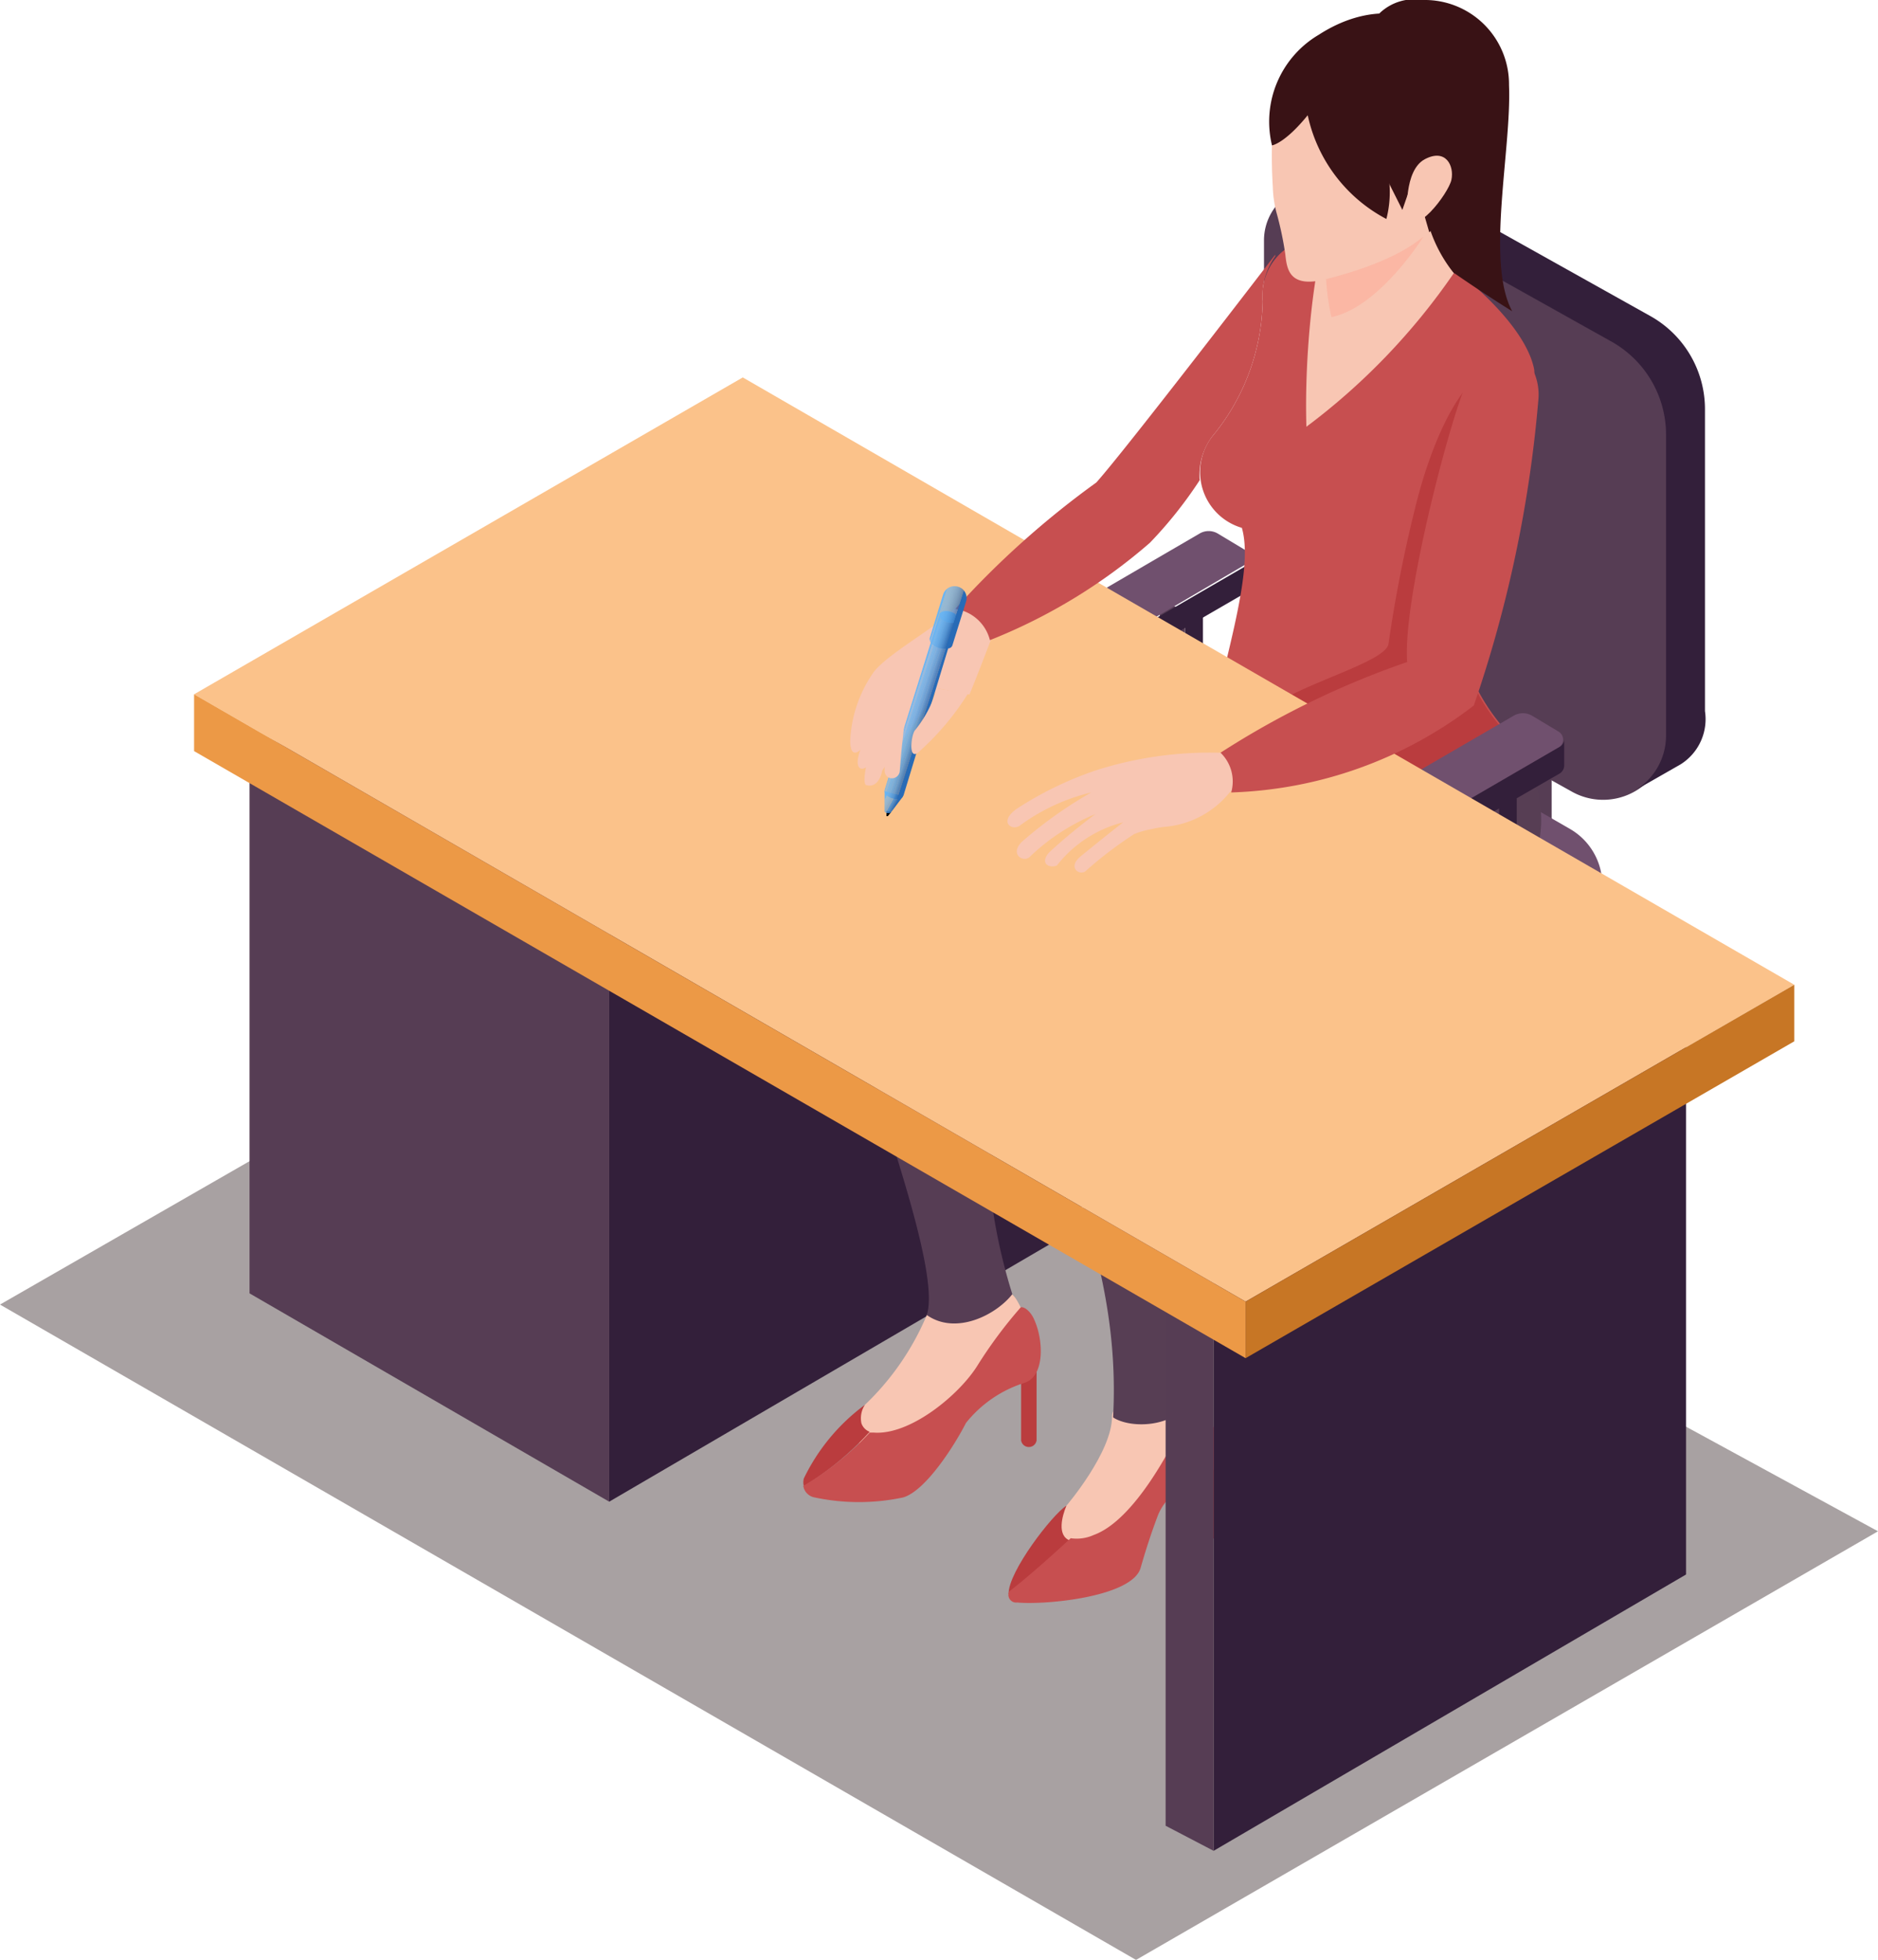 <?xml version="1.0" encoding="UTF-8"?> <svg xmlns="http://www.w3.org/2000/svg" xmlns:xlink="http://www.w3.org/1999/xlink" viewBox="0 0 70.44 73.48"><defs><style>.cls-1{fill:none;}.cls-2{opacity:0.5;}.cls-3{fill:#524345;}.cls-4{fill:#563d54;}.cls-5{fill:#331f3a;}.cls-6{fill:#747474;}.cls-7{fill:#323232;}.cls-8{fill:#70506e;}.cls-9{fill:#f8c6b3;}.cls-10{fill:#ba3c3e;}.cls-11{fill:#c74f50;}.cls-12{fill:#573e54;}.cls-13{fill:#391215;}.cls-14{fill:#fbb7a4;}.cls-15{fill:#fbc28a;}.cls-16{fill:#c77625;}.cls-17{fill:#ec9946;}.cls-18{fill:#ffd6be;}.cls-19{clip-path:url(#clip-path);}.cls-20{fill:#6bb5f2;}.cls-21{fill:#6bb4f2;}.cls-22{fill:#6ab4f1;}.cls-23{fill:#69b3f1;}.cls-24{fill:#69b3f0;}.cls-25{fill:#69b2f0;}.cls-26{fill:#68b2f0;}.cls-27{fill:#68b2ef;}.cls-28{fill:#67b1ef;}.cls-29{fill:#67b1ee;}.cls-30{fill:#67b0ee;}.cls-31{fill:#66b0ee;}.cls-32{fill:#66afed;}.cls-33{fill:#65aeed;}.cls-34{fill:#64aeec;}.cls-35{fill:#64adec;}.cls-36{fill:#63aceb;}.cls-37{fill:#62abea;}.cls-38{fill:#61aae9;}.cls-39{fill:#60a9e8;}.cls-40{fill:#5fa8e7;}.cls-41{fill:#5ea7e7;}.cls-42{fill:#5da6e6;}.cls-43{fill:#5da5e5;}.cls-44{fill:#5ca4e4;}.cls-45{fill:#5ba3e4;}.cls-46{fill:#5aa2e3;}.cls-47{fill:#59a1e2;}.cls-48{fill:#58a0e1;}.cls-49{fill:#579fe0;}.cls-50{fill:#569edf;}.cls-51{fill:#559dde;}.cls-52{fill:#549bdd;}.cls-53{fill:#539adc;}.cls-54{fill:#5299db;}.cls-55{fill:#5098da;}.cls-56{fill:#4f96d9;}.cls-57{fill:#4e95d8;}.cls-58{fill:#4d94d7;}.cls-59{fill:#4b92d6;}.cls-60{fill:#4a91d5;}.cls-61{fill:#498fd3;}.cls-62{fill:#478ed2;}.cls-63{fill:#468cd1;}.cls-64{fill:#458bd0;}.cls-65{fill:#4389ce;}.cls-66{fill:#4287cd;}.cls-67{fill:#4086cc;}.cls-68{fill:#3f84ca;}.cls-69{fill:#3d82c9;}.cls-70{fill:#3b80c7;}.cls-71{fill:#3a7fc6;}.cls-72{fill:#387dc4;}.cls-73{fill:#367bc3;}.cls-74{fill:#3579c1;}.cls-75{fill:#3377c0;}.cls-76{fill:#3175be;}.cls-77{fill:#2f73bd;}.cls-78{fill:#2e71bb;}.cls-79{fill:#2c6fb9;}.cls-80{fill:#2a6db8;}.cls-81{fill:#286bb6;}.cls-82{clip-path:url(#clip-path-2);}.cls-83{clip-path:url(#clip-path-3);}</style><clipPath id="clip-path"><path class="cls-1" d="M33.87,29.86l-.69-.2,0,.77h0a.08.08,0,0,0,0,0,.18.18,0,0,0,.17.05.05.05,0,0,0,.05,0h0Z"></path></clipPath><clipPath id="clip-path-2"><path class="cls-1" d="M35.8,23.35a.57.57,0,0,1-.5-.14.16.16,0,0,1-.06-.17h0l-2.06,6.58h0a.22.22,0,0,0,.06.18.58.58,0,0,0,.5.14.21.21,0,0,0,.15-.12l2-6.58C35.93,23.29,35.88,23.33,35.8,23.35Z"></path></clipPath><clipPath id="clip-path-3"><path class="cls-1" d="M35.94,22a.45.45,0,0,0-.57.3l-.5,1.63h0c0,.06,0,.13.08.21a.71.71,0,0,0,.61.17c.1,0,.16-.08.17-.14l.5-1.6A.44.44,0,0,0,35.94,22Z"></path></clipPath></defs><g id="Слой_2" data-name="Слой 2"><g id="Слой_1-2" data-name="Слой 1"><g class="cls-2"><polygon class="cls-3" points="70.44 57.41 26.69 33.58 0 48.91 42.61 73.48 70.44 57.41"></polygon></g><path class="cls-4" d="M36.53,32.59l-.56.33a.19.19,0,0,0-.1.17V49.38a.22.22,0,0,0,.1.18l.49.28a.42.42,0,0,0,.29,0V32.53A.6.6,0,0,0,36.53,32.59Z"></path><path class="cls-5" d="M37.64,33a.16.16,0,0,0-.09-.14l-.51-.3a.58.58,0,0,0-.29-.06V49.88a.47.47,0,0,0,.17,0l.63-.37a.15.15,0,0,0,.09-.14V33Z"></path><path class="cls-6" d="M47.89,26.76l-.56.32a.21.21,0,0,0-.09.18v17.2a.19.19,0,0,0,.09.17l.49.28a.44.44,0,0,0,.3.05V26.7A.6.6,0,0,0,47.89,26.76Z"></path><path class="cls-7" d="M49,27.2a.17.17,0,0,0-.08-.14l-.52-.3a.57.57,0,0,0-.28-.06V45a.64.64,0,0,0,.17-.05l.63-.36a.17.17,0,0,0,.08-.14V27.2Z"></path><path class="cls-4" d="M47.89,34.9l-.56.32a.2.2,0,0,0-.09.17V55.94a.21.21,0,0,0,.09.18l.49.28a.44.44,0,0,0,.3,0V34.84A.46.46,0,0,0,47.89,34.9Z"></path><path class="cls-5" d="M49,35.34a.16.16,0,0,0-.08-.14l-.52-.3a.48.48,0,0,0-.28-.06v21.6a.59.59,0,0,0,.17,0l.63-.37a.16.16,0,0,0,.08-.14V35.34Z"></path><path class="cls-4" d="M57.83,32.5l-.55.33a.18.18,0,0,0-.1.17V50.2a.18.18,0,0,0,.1.17l.48.29a.45.45,0,0,0,.3,0V32.44A.6.6,0,0,0,57.83,32.5Z"></path><path class="cls-5" d="M58.94,32.94a.17.17,0,0,0-.08-.14l-.52-.3a.52.52,0,0,0-.28-.06V50.7a.47.47,0,0,0,.17,0l.63-.37a.16.16,0,0,0,.08-.14V32.94Z"></path><path class="cls-5" d="M56.31,34.06l-2.39-1.33a1,1,0,0,1-.48-.83V25.59a.51.51,0,0,1,.76-.44l2.49,1.39a1,1,0,0,1,.51.87v6.13A.6.6,0,0,1,56.31,34.06Z"></path><path class="cls-4" d="M57.7,25.92l-2.49-1.39a.49.49,0,0,0-.51,0h0l-1,.62h0a.5.5,0,0,1,.5,0l2.49,1.39a1,1,0,0,1,.51.87v6.13a.58.58,0,0,1-.3.52h0l1-.62h0a.62.62,0,0,0,.3-.52V26.79A1,1,0,0,0,57.7,25.92Z"></path><path class="cls-8" d="M58.89,35.27l-9.37,5.41a6.92,6.92,0,0,1-6.93,0l-7.22-4.16a3,3,0,0,1,0-5.09l8.25-4.76a7.63,7.63,0,0,1,7.62,0l7.65,4.41A2.42,2.42,0,0,1,58.89,35.27Z"></path><path class="cls-5" d="M58.89,35.27l-9.37,5.41a6.92,6.92,0,0,1-6.93,0l-7.22-4.16A2.93,2.93,0,0,1,33.91,34h0v2a2.91,2.91,0,0,0,1.46,2.54l7.22,4.17a6.92,6.92,0,0,0,6.93,0l9.37-5.41a2.4,2.4,0,0,0,1.21-2.09v-2A2.4,2.4,0,0,1,58.89,35.27Z"></path><path class="cls-4" d="M58.94,29.67l-9.59-5.35A3.81,3.81,0,0,1,47.41,21V9a2.06,2.06,0,0,1,3.06-1.79l10,5.59a4,4,0,0,1,2.06,3.51V27.58A2.4,2.4,0,0,1,58.94,29.67Z"></path><path class="cls-5" d="M61.92,11.86l-10-5.59c-.68-.38-.91-.55-1.5-.21l-.53.23-1.46.92h0a2,2,0,0,1,2,0l10,5.59a4,4,0,0,1,2.06,3.51V27.58a2.4,2.4,0,0,1-1.21,2.08h0l1.75-1a2,2,0,0,0,.92-2V15.37A4,4,0,0,0,61.92,11.86Z"></path><polygon class="cls-5" points="45.12 29.55 44.45 29.94 44.45 22.96 45.12 22.57 45.12 29.55"></polygon><polygon class="cls-4" points="43.5 22.41 43.5 29.39 44.45 29.94 44.45 22.96 43.5 22.41"></polygon><polygon class="cls-5" points="40.86 32.01 40.19 32.4 40.19 25.42 40.86 25.03 40.86 32.01"></polygon><polygon class="cls-4" points="39.24 24.87 39.24 31.85 40.19 32.4 40.19 25.42 39.24 24.87"></polygon><path class="cls-8" d="M34.53,26.1,45,20a.67.67,0,0,1,.67,0l1,.6a.35.35,0,0,1,0,.59L36.25,27.3a.69.69,0,0,1-.68,0l-1-.6A.35.35,0,0,1,34.53,26.1Z"></path><path class="cls-5" d="M46.73,21.22,36.25,27.3a.69.69,0,0,1-.68,0l-1-.6a.35.35,0,0,1-.17-.3h0v1h0a.34.34,0,0,0,.17.29l1,.6a.64.64,0,0,0,.68,0l10.48-6.07a.35.35,0,0,0,.17-.3h0v-.94h0A.34.34,0,0,1,46.73,21.22Z"></path><polygon class="cls-5" points="22.85 34.41 22.85 56.3 40.57 45.95 40.57 24.05 22.85 34.41"></polygon><polygon class="cls-4" points="9.36 27.28 9.36 48.49 22.85 56.3 22.85 34.41 9.36 27.28"></polygon><path class="cls-9" d="M40,56.45s1.71-2,1.71-3.34c0-.77,2.1-1.29,3-.94l.13,1.25-3.43,4.87H39.66l-.11-1.23Z"></path><path class="cls-10" d="M45.39,57.71a.29.29,0,0,1-.29-.28V54.62a.29.29,0,1,1,.58,0v2.81A.29.29,0,0,1,45.39,57.71Z"></path><path class="cls-10" d="M40,56.45c-.52.32-2.19,2.48-2.17,3.31.81-.66,1.71-1.48,2.31-2C39.63,57.58,39.84,56.83,40,56.45Z"></path><path class="cls-11" d="M38.15,60.08c1.12.1,4.31-.22,4.63-1.29.18-.63.39-1.29.66-2a2,2,0,0,1,1.42-1.18,1.31,1.31,0,0,0,.77-.7,1.73,1.73,0,0,0-.82-2.11,10.79,10.79,0,0,0-.65,1c-.22.4-1.59,3.19-3.14,3.75a1.55,1.55,0,0,1-.86.12c-.6.55-1.5,1.37-2.31,2A.29.29,0,0,0,38.15,60.08Z"></path><path class="cls-9" d="M32.44,52.67a10,10,0,0,0,2.32-3.36c.22-.58,3.21-.78,3.21-.78l.08.09c.18.21.41.81.68,1.25l-.88.63-.71,1.21-1.39,1.13-1.66,1.4-1.72.43L32,53.24Z"></path><path class="cls-10" d="M38.59,54.25A.29.29,0,0,1,38.3,54V50.7a.29.29,0,0,1,.58,0V54A.29.29,0,0,1,38.59,54.25Z"></path><path class="cls-10" d="M32.62,53.68a.52.52,0,0,1-.31-.32.92.92,0,0,1,.13-.69,7.44,7.44,0,0,0-2.29,2.76.58.58,0,0,0,0,.29A11.22,11.22,0,0,0,32.62,53.68Z"></path><path class="cls-11" d="M30.55,56.14a8,8,0,0,0,3.33,0c.86-.26,1.95-2,2.35-2.79a4.56,4.56,0,0,1,2.21-1.51c.75-.25.71-1.6.34-2.39-.1-.23-.32-.46-.49-.44a16.86,16.86,0,0,0-1.63,2.19c-.68,1.09-2.51,2.61-3.88,2.51l-.16,0a11.22,11.22,0,0,1-2.49,2A.52.52,0,0,0,30.55,56.14Z"></path><path class="cls-4" d="M49,31.61s-10.08,4.18-12.45,6.18c1.14,3.16.46,5,.58,6.73a21.13,21.13,0,0,0,.84,4c-.61.78-2.12,1.55-3.21.78.56-1.65-2-8.22-2.16-9.48s-.72-3.13,1.09-4.9,7.18-8.73,12.21-9.76S53,29.54,49,31.61Z"></path><path class="cls-12" d="M56.31,27.19a6.24,6.24,0,0,1,1.36,2.47,4.34,4.34,0,0,1-1.75,4.66c-4.75,3.31-10.15,5.57-12.13,6.77,1.26,1.69,1.13,4.53.89,7a11.61,11.61,0,0,0,.07,4.11c-.38,1.32-2.29,1.41-3,.94.25-4.6-1.25-7.88-1.86-10.56s1.62-5.12,4.28-7.94,4.08-4.29,7.88-6.24S56.31,27.19,56.31,27.19Z"></path><path class="cls-11" d="M54.91,10.39s2.29,1.78,2.63,3.44c.22,1.11-3,6.46-3,8.69a7.7,7.7,0,0,0,1.77,4.67c-1.08,1.56-3.9,2.23-5.29,1.91s-4.22-1.22-5.12-3.93c.59-2.41,1-4.27.68-5.38a2.18,2.18,0,0,1-1.1-3.44,8.18,8.18,0,0,0,1.88-5.05A2.18,2.18,0,0,1,50.18,9,26.32,26.32,0,0,1,54.91,10.39Z"></path><path class="cls-10" d="M57,13.21l-.39.47c-1.67-.17-2.93,2.9-3.53,5.36a51,51,0,0,0-1,5.1c-.13.82-4.58,1.78-5,3a12.48,12.48,0,0,0,3.9,2c1.39.32,4.21-.35,5.29-1.91a7.7,7.7,0,0,1-1.77-4.67C54.57,20.29,57.6,14.16,57,13.21Z"></path><polygon class="cls-5" points="56.89 36.35 56.22 36.75 56.22 29.77 56.89 29.37 56.89 36.35"></polygon><polygon class="cls-4" points="55.27 29.22 55.27 36.2 56.22 36.75 56.22 29.77 55.27 29.22"></polygon><polygon class="cls-5" points="52.63 38.81 51.96 39.21 51.96 32.23 52.63 31.83 52.63 38.81"></polygon><polygon class="cls-4" points="51.01 31.68 51.01 38.66 51.96 39.21 51.96 32.23 51.01 31.68"></polygon><path class="cls-8" d="M46.31,32.91l10.47-6.08a.69.69,0,0,1,.68,0l1,.6a.35.35,0,0,1,0,.6L48,34.1a.67.67,0,0,1-.67,0l-1-.6A.34.34,0,0,1,46.31,32.91Z"></path><path class="cls-5" d="M58.5,28,48,34.1a.67.67,0,0,1-.67,0l-1-.6a.33.33,0,0,1-.18-.3h0v.95h0a.34.34,0,0,0,.18.3l1,.6a.67.67,0,0,0,.67,0L58.5,29a.36.36,0,0,0,.17-.3h0v-.95h0A.35.35,0,0,1,58.5,28Z"></path><path class="cls-13" d="M51.74.5A1.9,1.9,0,0,1,53.38,0,3.16,3.16,0,0,1,56.6,3.19c.1,2.42-.88,6.63.12,8.48,0,0-6.62-4.07-5.84-5.2a2.74,2.74,0,0,0,1-2.52C51.86,2.56,51.8,2.07,51.74.5Z"></path><path class="cls-9" d="M54.53,10.24a5.33,5.33,0,0,1-1-2c-.26-1.11-1.87-1.37-2.9-1.17S48.89,12.26,49,16A24.49,24.49,0,0,0,54.53,10.24Z"></path><path class="cls-14" d="M53.38,8.89s-1.64,2.63-3.44,3a8.92,8.92,0,0,1-.2-2.5S52.51,7.83,53.38,8.89Z"></path><path class="cls-9" d="M47.74,7a4.26,4.26,0,0,0,.13.94,12.55,12.55,0,0,1,.34,1.6c.06.57.16,1.27,1.51.93s3.71-1.09,4.34-2.43,1.13-3.7.26-5.35a3.14,3.14,0,0,0-4.73-1.13C48,2.91,47.85,3.75,47.75,4.5A19.06,19.06,0,0,0,47.74,7Z"></path><path class="cls-13" d="M47.71,5.45s.47-.06,1.34-1.13A5.76,5.76,0,0,0,52,8.21a4,4,0,0,0,.11-1.38c0-.31.79.13.88-.26l.62,2.14a5.65,5.65,0,0,0,.64-7.26c-1.13-1.17-3-1.3-4.78-.15A3.78,3.78,0,0,0,47.71,5.45Z"></path><polygon class="cls-13" points="53.19 6.17 52.6 7.87 51.6 5.88 53.19 6.17"></polygon><path class="cls-9" d="M52.78,8.05s-.13-1.66.66-2.08,1.11.25,1,.77S53,9,52.78,8.05Z"></path><polygon class="cls-5" points="45.52 47.49 45.52 69.39 63.24 59.03 63.24 37.14 45.52 47.49"></polygon><polygon class="cls-4" points="43.72 46.55 43.72 68.45 45.52 69.39 45.52 47.49 43.72 46.55"></polygon><polygon class="cls-15" points="7.28 26.03 46.72 48.8 67.3 36.92 27.86 14.15 7.28 26.03"></polygon><polygon class="cls-16" points="46.72 48.8 46.72 50.92 67.3 39.04 67.3 36.92 46.72 48.8"></polygon><polygon class="cls-17" points="7.28 26.03 7.28 28.16 46.72 50.92 46.72 48.8 7.28 26.03"></polygon><path class="cls-9" d="M35.79,22.83c-.63.66-2.43,1.64-3,2.34a4.85,4.85,0,0,0-.9,2.59c0,.59.24.49.38.35-.24.67,0,.8.21.66-.12.62,0,.66,0,.66.37.12.56-.25.61-.54l2.1-3.08,1.17.23c.23-.53.82-2.09.82-2.09C37.6,23.19,36.42,22.17,35.79,22.83Z"></path><path class="cls-18" d="M31.9,28.15l0,0a.64.64,0,0,1,0-.07Z"></path><path d="M33.42,30.45l-.17-.05v.2h.05a0,0,0,0,0,0,0h0Z"></path><g class="cls-19"><polygon class="cls-20" points="33.35 29.66 33.18 29.99 33.18 29.66 33.35 29.66"></polygon><polygon class="cls-20" points="33.36 29.66 33.18 30 33.18 29.99 33.35 29.66 33.36 29.66"></polygon><polygon class="cls-20" points="33.37 29.66 33.18 30.01 33.18 30 33.36 29.66 33.37 29.66"></polygon><polygon class="cls-20" points="33.37 29.66 33.18 30.02 33.18 30.01 33.37 29.66 33.37 29.66"></polygon><polygon class="cls-20" points="33.38 29.66 33.18 30.04 33.18 30.02 33.37 29.66 33.38 29.66"></polygon><polygon class="cls-20" points="33.38 29.66 33.18 30.05 33.18 30.04 33.38 29.66 33.38 29.66"></polygon><polygon class="cls-20" points="33.39 29.66 33.18 30.06 33.18 30.05 33.38 29.66 33.39 29.66"></polygon><polygon class="cls-20" points="33.4 29.66 33.18 30.07 33.18 30.06 33.39 29.66 33.4 29.66"></polygon><polygon class="cls-21" points="33.4 29.66 33.18 30.08 33.18 30.07 33.4 29.66 33.4 29.66"></polygon><polygon class="cls-22" points="33.41 29.66 33.18 30.1 33.18 30.08 33.4 29.66 33.41 29.66"></polygon><polygon class="cls-22" points="33.42 29.66 33.18 30.11 33.18 30.1 33.41 29.66 33.42 29.66"></polygon><polygon class="cls-22" points="33.42 29.66 33.18 30.12 33.18 30.11 33.42 29.66 33.42 29.66"></polygon><polygon class="cls-22" points="33.43 29.66 33.18 30.13 33.18 30.12 33.42 29.66 33.43 29.66"></polygon><polygon class="cls-23" points="33.44 29.66 33.18 30.14 33.18 30.13 33.43 29.66 33.44 29.66"></polygon><polygon class="cls-24" points="33.44 29.66 33.18 30.16 33.18 30.14 33.44 29.66 33.44 29.66"></polygon><polygon class="cls-24" points="33.45 29.66 33.18 30.17 33.18 30.16 33.44 29.66 33.45 29.66"></polygon><polygon class="cls-25" points="33.45 29.66 33.18 30.18 33.18 30.17 33.45 29.66 33.45 29.66"></polygon><polygon class="cls-26" points="33.46 29.66 33.18 30.19 33.18 30.18 33.45 29.66 33.46 29.66"></polygon><polygon class="cls-27" points="33.47 29.66 33.18 30.2 33.18 30.19 33.46 29.66 33.47 29.66"></polygon><polygon class="cls-28" points="33.48 29.66 33.18 30.21 33.18 30.2 33.47 29.66 33.48 29.66"></polygon><polygon class="cls-29" points="33.48 29.66 33.18 30.23 33.18 30.21 33.48 29.66 33.48 29.66"></polygon><polygon class="cls-30" points="33.49 29.66 33.18 30.24 33.18 30.23 33.48 29.66 33.49 29.66"></polygon><polygon class="cls-31" points="33.49 29.66 33.18 30.25 33.18 30.24 33.49 29.66 33.49 29.66"></polygon><polygon class="cls-32" points="33.5 29.66 33.18 30.26 33.18 30.25 33.49 29.66 33.5 29.66"></polygon><polygon class="cls-33" points="33.51 29.66 33.18 30.27 33.18 30.26 33.5 29.66 33.51 29.66"></polygon><polygon class="cls-34" points="33.51 29.66 33.18 30.29 33.18 30.27 33.51 29.66 33.51 29.66"></polygon><polygon class="cls-35" points="33.52 29.66 33.18 30.3 33.18 30.29 33.51 29.66 33.52 29.66"></polygon><polygon class="cls-36" points="33.53 29.66 33.18 30.31 33.18 30.3 33.52 29.66 33.53 29.66"></polygon><polygon class="cls-36" points="33.53 29.66 33.18 30.32 33.18 30.31 33.53 29.66 33.53 29.66"></polygon><polygon class="cls-37" points="33.54 29.66 33.18 30.33 33.18 30.32 33.53 29.66 33.54 29.66"></polygon><polygon class="cls-38" points="33.55 29.66 33.18 30.34 33.18 30.33 33.54 29.66 33.55 29.66"></polygon><polygon class="cls-38" points="33.55 29.66 33.18 30.36 33.18 30.34 33.55 29.66 33.55 29.66"></polygon><polygon class="cls-39" points="33.56 29.66 33.18 30.37 33.18 30.36 33.55 29.66 33.56 29.66"></polygon><polygon class="cls-40" points="33.56 29.66 33.18 30.38 33.18 30.37 33.56 29.66 33.56 29.66"></polygon><polygon class="cls-41" points="33.57 29.66 33.18 30.39 33.18 30.38 33.56 29.66 33.57 29.66"></polygon><polygon class="cls-42" points="33.58 29.66 33.18 30.4 33.18 30.39 33.57 29.66 33.58 29.66"></polygon><polygon class="cls-43" points="33.58 29.66 33.18 30.42 33.18 30.4 33.58 29.66 33.58 29.66"></polygon><polygon class="cls-44" points="33.59 29.66 33.18 30.43 33.18 30.42 33.58 29.66 33.59 29.66"></polygon><polygon class="cls-45" points="33.6 29.66 33.18 30.44 33.18 30.43 33.59 29.66 33.6 29.66"></polygon><polygon class="cls-46" points="33.6 29.66 33.18 30.45 33.18 30.44 33.6 29.66 33.6 29.66"></polygon><polygon class="cls-47" points="33.61 29.66 33.18 30.46 33.18 30.45 33.6 29.66 33.61 29.66"></polygon><polygon class="cls-48" points="33.62 29.66 33.18 30.48 33.18 30.46 33.61 29.66 33.62 29.66"></polygon><polygon class="cls-49" points="33.62 29.66 33.18 30.49 33.18 30.48 33.62 29.66 33.62 29.66"></polygon><polygon class="cls-50" points="33.63 29.66 33.18 30.5 33.18 30.49 33.62 29.66 33.63 29.66"></polygon><polygon class="cls-51" points="33.63 29.66 33.18 30.51 33.18 30.5 33.63 29.66 33.63 29.66"></polygon><polygon class="cls-52" points="33.64 29.66 33.18 30.52 33.18 30.51 33.63 29.66 33.64 29.66"></polygon><polygon class="cls-53" points="33.65 29.66 33.18 30.53 33.18 30.52 33.64 29.66 33.65 29.66"></polygon><polygon class="cls-54" points="33.65 29.66 33.18 30.54 33.18 30.54 33.18 30.53 33.65 29.66 33.65 29.66"></polygon><rect class="cls-55" x="32.93" y="30.1" width="0.99" height="0.01" transform="translate(-8.95 45.18) rotate(-61.59)"></rect><rect class="cls-56" x="32.93" y="30.1" width="0.99" height="0.01" transform="translate(-8.95 45.18) rotate(-61.59)"></rect><rect class="cls-57" x="32.94" y="30.1" width="0.99" height="0.01" transform="translate(-8.95 45.19) rotate(-61.59)"></rect><rect class="cls-58" x="32.95" y="30.1" width="0.99" height="0.01" transform="translate(-8.94 45.19) rotate(-61.59)"></rect><rect class="cls-59" x="32.95" y="30.1" width="0.99" height="0.01" transform="translate(-8.94 45.2) rotate(-61.59)"></rect><rect class="cls-60" x="32.96" y="30.1" width="0.99" height="0.01" transform="translate(-8.94 45.2) rotate(-61.59)"></rect><rect class="cls-61" x="32.96" y="30.1" width="0.99" height="0.01" transform="translate(-8.93 45.21) rotate(-61.59)"></rect><rect class="cls-62" x="32.97" y="30.1" width="0.99" height="0.01" transform="translate(-8.93 45.22) rotate(-61.59)"></rect><rect class="cls-63" x="32.98" y="30.1" width="0.99" height="0.01" transform="translate(-8.93 45.22) rotate(-61.59)"></rect><rect class="cls-64" x="32.98" y="30.1" width="0.99" height="0.01" transform="translate(-8.92 45.23) rotate(-61.59)"></rect><rect class="cls-65" x="32.99" y="30.1" width="0.99" height="0.01" transform="translate(-8.92 45.23) rotate(-61.59)"></rect><rect class="cls-66" x="33" y="30.1" width="0.99" height="0.01" transform="translate(-8.92 45.24) rotate(-61.59)"></rect><rect class="cls-67" x="33" y="30.1" width="0.99" height="0.01" transform="translate(-8.91 45.24) rotate(-61.59)"></rect><rect class="cls-68" x="33.01" y="30.1" width="0.99" height="0.01" transform="translate(-8.91 45.25) rotate(-61.59)"></rect><rect class="cls-69" x="33.02" y="30.1" width="0.99" height="0.01" transform="translate(-8.91 45.26) rotate(-61.59)"></rect><rect class="cls-70" x="33.02" y="30.1" width="0.99" height="0.01" transform="translate(-8.9 45.26) rotate(-61.59)"></rect><rect class="cls-71" x="33.03" y="30.1" width="0.99" height="0.01" transform="translate(-8.9 45.27) rotate(-61.59)"></rect><rect class="cls-72" x="33.03" y="30.1" width="0.99" height="0.01" transform="translate(-8.9 45.27) rotate(-61.59)"></rect><rect class="cls-73" x="33.04" y="30.1" width="0.99" height="0.01" transform="translate(-8.89 45.28) rotate(-61.59)"></rect><rect class="cls-74" x="33.05" y="30.1" width="0.99" height="0.01" transform="translate(-8.89 45.28) rotate(-61.59)"></rect><rect class="cls-75" x="33.05" y="30.1" width="0.99" height="0.01" transform="translate(-8.89 45.29) rotate(-61.59)"></rect><rect class="cls-76" x="33.06" y="30.1" width="0.99" height="0.01" transform="translate(-8.88 45.3) rotate(-61.59)"></rect><rect class="cls-77" x="33.07" y="30.1" width="0.99" height="0.01" transform="translate(-8.88 45.3) rotate(-61.59)"></rect><rect class="cls-78" x="33.07" y="30.1" width="0.99" height="0.01" transform="translate(-8.88 45.31) rotate(-61.59)"></rect><rect class="cls-79" x="33.08" y="30.1" width="0.99" height="0.01" transform="translate(-8.87 45.31) rotate(-61.59)"></rect><rect class="cls-80" x="33.09" y="30.1" width="0.99" height="0.01" transform="translate(-8.87 45.32) rotate(-61.59)"></rect><rect class="cls-81" x="33.09" y="30.1" width="0.99" height="0.01" transform="translate(-8.87 45.32) rotate(-61.59)"></rect><polygon class="cls-81" points="33.36 30.54 33.83 29.66 33.87 29.66 33.87 30.54 33.36 30.54"></polygon></g><path class="cls-20" d="M35.88,23.06c.12.12.08.25-.08.29a.57.57,0,0,1-.5-.14c-.12-.12-.08-.25.08-.29A.58.58,0,0,1,35.88,23.06Z"></path><g class="cls-82"><polygon class="cls-20" points="35.32 23.04 33.17 29.72 33.17 23.04 35.32 23.04"></polygon><polygon class="cls-20" points="35.33 23.04 33.17 29.75 33.17 29.72 35.32 23.04 35.33 23.04"></polygon><polygon class="cls-20" points="35.34 23.04 33.17 29.77 33.17 29.75 35.33 23.04 35.34 23.04"></polygon><polygon class="cls-20" points="35.35 23.04 33.17 29.79 33.17 29.77 35.34 23.04 35.35 23.04"></polygon><polygon class="cls-20" points="35.35 23.04 33.17 29.82 33.17 29.79 35.35 23.04 35.35 23.04"></polygon><polygon class="cls-20" points="35.36 23.04 33.17 29.84 33.17 29.82 35.35 23.04 35.36 23.04"></polygon><polygon class="cls-20" points="35.37 23.04 33.17 29.86 33.17 29.84 35.36 23.04 35.37 23.04"></polygon><polygon class="cls-20" points="35.38 23.04 33.17 29.89 33.17 29.86 35.37 23.04 35.38 23.04"></polygon><polygon class="cls-21" points="35.38 23.04 33.17 29.91 33.17 29.89 35.38 23.04 35.38 23.04"></polygon><polygon class="cls-22" points="35.39 23.04 33.17 29.93 33.17 29.91 35.38 23.04 35.39 23.04"></polygon><polygon class="cls-22" points="35.4 23.04 33.17 29.96 33.17 29.93 35.39 23.04 35.4 23.04"></polygon><polygon class="cls-22" points="35.41 23.04 33.17 29.98 33.17 29.98 33.17 29.96 35.4 23.04 35.41 23.04"></polygon><rect class="cls-22" x="30.64" y="26.5" width="7.29" height="0.01" transform="translate(-1.46 51) rotate(-72.12)"></rect><rect class="cls-23" x="30.65" y="26.5" width="7.29" height="0.01" transform="translate(-1.46 51.01) rotate(-72.12)"></rect><rect class="cls-24" x="30.66" y="26.5" width="7.29" height="0.01" transform="translate(-1.45 51.02) rotate(-72.12)"></rect><rect class="cls-24" x="30.67" y="26.5" width="7.29" height="0.01" transform="translate(-1.45 51.03) rotate(-72.12)"></rect><rect class="cls-25" x="30.67" y="26.5" width="7.29" height="0.01" transform="translate(-1.44 51.03) rotate(-72.12)"></rect><rect class="cls-26" x="30.68" y="26.5" width="7.29" height="0.01" transform="translate(-1.44 51.04) rotate(-72.12)"></rect><rect class="cls-27" x="30.69" y="26.5" width="7.29" height="0.01" transform="translate(-1.43 51.05) rotate(-72.12)"></rect><rect class="cls-28" x="30.7" y="26.5" width="7.29" height="0.01" transform="translate(-1.43 51.05) rotate(-72.12)"></rect><rect class="cls-29" x="30.7" y="26.5" width="7.29" height="0.01" transform="translate(-1.42 51.06) rotate(-72.12)"></rect><rect class="cls-30" x="30.71" y="26.5" width="7.29" height="0.01" transform="translate(-1.42 51.07) rotate(-72.12)"></rect><rect class="cls-31" x="30.72" y="26.5" width="7.29" height="0.01" transform="translate(-1.41 51.08) rotate(-72.12)"></rect><rect class="cls-32" x="30.73" y="26.5" width="7.29" height="0.01" transform="translate(-1.41 51.08) rotate(-72.12)"></rect><rect class="cls-33" x="30.73" y="26.5" width="7.29" height="0.01" transform="translate(-1.4 51.09) rotate(-72.12)"></rect><rect class="cls-34" x="30.74" y="26.5" width="7.29" height="0.01" transform="translate(-1.4 51.1) rotate(-72.12)"></rect><rect class="cls-35" x="30.75" y="26.5" width="7.29" height="0.01" transform="translate(-1.39 51.11) rotate(-72.12)"></rect><rect class="cls-36" x="30.76" y="26.5" width="7.29" height="0.01" transform="translate(-1.39 51.11) rotate(-72.12)"></rect><rect class="cls-36" x="30.76" y="26.5" width="7.29" height="0.01" transform="translate(-1.38 51.12) rotate(-72.12)"></rect><rect class="cls-37" x="30.77" y="26.5" width="7.29" height="0.01" transform="translate(-1.38 51.13) rotate(-72.12)"></rect><rect class="cls-38" x="30.78" y="26.5" width="7.29" height="0.01" transform="translate(-1.37 51.13) rotate(-72.12)"></rect><rect class="cls-38" x="30.79" y="26.5" width="7.29" height="0.01" transform="translate(-1.36 51.14) rotate(-72.12)"></rect><rect class="cls-39" x="30.8" y="26.5" width="7.29" height="0.01" transform="translate(-1.36 51.15) rotate(-72.12)"></rect><rect class="cls-40" x="30.8" y="26.5" width="7.29" height="0.01" transform="translate(-1.35 51.16) rotate(-72.12)"></rect><rect class="cls-41" x="30.81" y="26.5" width="7.29" height="0.01" transform="translate(-1.35 51.16) rotate(-72.12)"></rect><rect class="cls-42" x="30.82" y="26.5" width="7.29" height="0.01" transform="translate(-1.34 51.17) rotate(-72.12)"></rect><rect class="cls-43" x="30.83" y="26.5" width="7.29" height="0.01" transform="translate(-1.34 51.18) rotate(-72.12)"></rect><rect class="cls-44" x="30.83" y="26.5" width="7.29" height="0.01" transform="translate(-1.33 51.18) rotate(-72.12)"></rect><rect class="cls-45" x="30.84" y="26.5" width="7.29" height="0.01" transform="translate(-1.33 51.19) rotate(-72.12)"></rect><rect class="cls-46" x="30.85" y="26.5" width="7.29" height="0.01" transform="translate(-1.32 51.2) rotate(-72.12)"></rect><rect class="cls-47" x="30.86" y="26.5" width="7.29" height="0.01" transform="translate(-1.32 51.21) rotate(-72.12)"></rect><rect class="cls-48" x="30.86" y="26.5" width="7.29" height="0.01" transform="translate(-1.31 51.21) rotate(-72.12)"></rect><rect class="cls-49" x="30.87" y="26.5" width="7.29" height="0.01" transform="translate(-1.31 51.22) rotate(-72.12)"></rect><rect class="cls-50" x="30.88" y="26.5" width="7.29" height="0.01" transform="translate(-1.3 51.23) rotate(-72.12)"></rect><rect class="cls-51" x="30.89" y="26.5" width="7.29" height="0.01" transform="translate(-1.3 51.23) rotate(-72.12)"></rect><rect class="cls-52" x="30.89" y="26.5" width="7.29" height="0.01" transform="translate(-1.29 51.24) rotate(-72.12)"></rect><rect class="cls-53" x="30.9" y="26.5" width="7.29" height="0.01" transform="translate(-1.29 51.25) rotate(-72.12)"></rect><rect class="cls-54" x="30.91" y="26.5" width="7.29" height="0.01" transform="translate(-1.28 51.26) rotate(-72.12)"></rect><rect class="cls-55" x="30.92" y="26.5" width="7.29" height="0.01" transform="translate(-1.28 51.26) rotate(-72.12)"></rect><rect class="cls-56" x="30.92" y="26.5" width="7.29" height="0.01" transform="translate(-1.27 51.27) rotate(-72.12)"></rect><rect class="cls-57" x="30.93" y="26.5" width="7.29" height="0.01" transform="translate(-1.27 51.28) rotate(-72.12)"></rect><rect class="cls-58" x="30.94" y="26.5" width="7.29" height="0.01" transform="translate(-1.26 51.29) rotate(-72.12)"></rect><rect class="cls-59" x="30.95" y="26.5" width="7.29" height="0.01" transform="translate(-1.25 51.29) rotate(-72.12)"></rect><rect class="cls-60" x="30.95" y="26.5" width="7.29" height="0.01" transform="translate(-1.25 51.3) rotate(-72.12)"></rect><rect class="cls-61" x="30.96" y="26.5" width="7.29" height="0.01" transform="translate(-1.24 51.31) rotate(-72.12)"></rect><rect class="cls-62" x="30.97" y="26.5" width="7.29" height="0.01" transform="translate(-1.24 51.31) rotate(-72.12)"></rect><rect class="cls-63" x="30.98" y="26.5" width="7.29" height="0.01" transform="translate(-1.23 51.32) rotate(-72.12)"></rect><rect class="cls-64" x="30.98" y="26.5" width="7.29" height="0.01" transform="translate(-1.23 51.33) rotate(-72.12)"></rect><rect class="cls-65" x="30.99" y="26.5" width="7.29" height="0.01" transform="translate(-1.22 51.34) rotate(-72.12)"></rect><rect class="cls-66" x="31" y="26.5" width="7.29" height="0.01" transform="translate(-1.22 51.34) rotate(-72.12)"></rect><rect class="cls-67" x="31.01" y="26.5" width="7.29" height="0.01" transform="translate(-1.21 51.35) rotate(-72.12)"></rect><rect class="cls-68" x="31.01" y="26.5" width="7.29" height="0.01" transform="translate(-1.21 51.36) rotate(-72.12)"></rect><rect class="cls-69" x="31.02" y="26.5" width="7.29" height="0.01" transform="translate(-1.2 51.36) rotate(-72.12)"></rect><rect class="cls-70" x="31.03" y="26.5" width="7.29" height="0.01" transform="translate(-1.2 51.37) rotate(-72.12)"></rect><rect class="cls-71" x="31.04" y="26.5" width="7.29" height="0.01" transform="translate(-1.19 51.38) rotate(-72.12)"></rect><rect class="cls-72" x="31.04" y="26.5" width="7.29" height="0.01" transform="translate(-1.19 51.39) rotate(-72.12)"></rect><rect class="cls-73" x="31.05" y="26.5" width="7.29" height="0.01" transform="translate(-1.18 51.39) rotate(-72.12)"></rect><rect class="cls-74" x="31.06" y="26.5" width="7.29" height="0.01" transform="translate(-1.18 51.4) rotate(-72.12)"></rect><rect class="cls-75" x="31.07" y="26.5" width="7.29" height="0.01" transform="translate(-1.17 51.41) rotate(-72.12)"></rect><rect class="cls-76" x="31.07" y="26.5" width="7.29" height="0.01" transform="translate(-1.17 51.41) rotate(-72.12)"></rect><rect class="cls-77" x="31.08" y="26.5" width="7.29" height="0.01" transform="translate(-1.16 51.42) rotate(-72.12)"></rect><rect class="cls-78" x="31.09" y="26.5" width="7.29" height="0.01" transform="translate(-1.16 51.43) rotate(-72.12)"></rect><rect class="cls-79" x="31.1" y="26.5" width="7.29" height="0.01" transform="translate(-1.15 51.44) rotate(-72.12)"></rect><rect class="cls-80" x="31.11" y="26.5" width="7.29" height="0.01" transform="translate(-1.14 51.44) rotate(-72.12)"></rect><rect class="cls-81" x="31.11" y="26.5" width="7.29" height="0.01" transform="translate(-1.14 51.45) rotate(-72.12)"></rect><polygon class="cls-81" points="33.64 29.98 35.88 23.04 35.94 23.04 35.94 29.98 33.64 29.98"></polygon></g><path class="cls-9" d="M33.47,29.18a.28.28,0,0,1-.29-.28c0-3.42.4-4.19.48-4.31a.3.3,0,0,1,.41-.07c.12.09.45.49.36.62s-.45.71-.68,3.75a.3.3,0,0,1-.28.29Z"></path><path class="cls-9" d="M35.14,25.81a4.46,4.46,0,0,1-.83,1.58c-.14.21-.24,1.1.12.83A10.06,10.06,0,0,0,36.31,26Z"></path><path class="cls-11" d="M45.48,16.35a8.18,8.18,0,0,0,1.88-5.05,2.55,2.55,0,0,1,.47-1.69l0-.06s-5.62,7.33-6.71,8.54a33.43,33.43,0,0,0-5.29,4.74A1.57,1.57,0,0,1,37.13,24a20.86,20.86,0,0,0,6-3.65A15.86,15.86,0,0,0,45,18,2.38,2.38,0,0,1,45.48,16.35Z"></path><g class="cls-83"><polygon class="cls-20" points="35.59 21.88 34.85 24.16 34.85 21.88 35.59 21.88"></polygon><polygon class="cls-20" points="35.6 21.88 34.85 24.19 34.85 24.16 35.59 21.88 35.6 21.88"></polygon><polygon class="cls-20" points="35.61 21.88 34.85 24.21 34.85 24.19 35.6 21.88 35.61 21.88"></polygon><polygon class="cls-20" points="35.62 21.88 34.85 24.24 34.85 24.21 35.61 21.88 35.62 21.88"></polygon><polygon class="cls-20" points="35.62 21.88 34.85 24.27 34.85 24.24 35.62 21.88 35.62 21.88"></polygon><polygon class="cls-20" points="35.63 21.88 34.85 24.3 34.85 24.27 35.62 21.88 35.63 21.88"></polygon><polygon class="cls-20" points="35.64 21.88 34.85 24.32 34.85 24.32 34.85 24.3 35.63 21.88 35.64 21.88"></polygon><polygon class="cls-20" points="35.65 21.88 34.86 24.32 34.85 24.32 35.64 21.88 35.65 21.88"></polygon><polygon class="cls-21" points="35.66 21.88 34.87 24.32 34.86 24.32 35.65 21.88 35.66 21.88"></polygon><polygon class="cls-22" points="35.67 21.88 34.88 24.32 34.87 24.32 35.66 21.88 35.67 21.88"></polygon><polygon class="cls-22" points="35.68 21.88 34.89 24.32 34.88 24.32 35.67 21.88 35.68 21.88"></polygon><polygon class="cls-22" points="35.68 21.88 34.9 24.32 34.89 24.32 35.68 21.88 35.68 21.88"></polygon><polygon class="cls-22" points="35.69 21.88 34.91 24.32 34.9 24.32 35.68 21.88 35.69 21.88"></polygon><polygon class="cls-23" points="35.7 21.88 34.92 24.32 34.91 24.32 35.69 21.88 35.7 21.88"></polygon><polygon class="cls-24" points="35.71 21.88 34.92 24.32 34.92 24.32 35.7 21.88 35.71 21.88"></polygon><polygon class="cls-24" points="35.72 21.88 34.93 24.32 34.92 24.32 35.71 21.88 35.72 21.88"></polygon><polygon class="cls-25" points="35.73 21.88 34.94 24.32 34.93 24.32 35.72 21.88 35.73 21.88"></polygon><polygon class="cls-26" points="35.74 21.88 34.95 24.32 34.94 24.32 35.73 21.88 35.74 21.88"></polygon><polygon class="cls-27" points="35.75 21.88 34.96 24.32 34.95 24.32 35.74 21.88 35.75 21.88"></polygon><polygon class="cls-28" points="35.75 21.88 34.97 24.32 34.96 24.32 35.75 21.88 35.75 21.88"></polygon><polygon class="cls-29" points="35.76 21.88 34.98 24.32 34.97 24.32 35.75 21.88 35.76 21.88"></polygon><polygon class="cls-30" points="35.77 21.88 34.99 24.32 34.98 24.32 35.76 21.88 35.77 21.88"></polygon><polygon class="cls-31" points="35.78 21.88 34.99 24.32 34.99 24.32 35.77 21.88 35.78 21.88"></polygon><polygon class="cls-32" points="35.79 21.88 35 24.32 34.99 24.32 35.78 21.88 35.79 21.88"></polygon><polygon class="cls-33" points="35.8 21.88 35.01 24.32 35 24.32 35.79 21.88 35.8 21.88"></polygon><polygon class="cls-34" points="35.81 21.88 35.02 24.32 35.01 24.32 35.8 21.88 35.81 21.88"></polygon><polygon class="cls-35" points="35.81 21.88 35.03 24.32 35.02 24.32 35.81 21.88 35.81 21.88"></polygon><polygon class="cls-36" points="35.82 21.88 35.04 24.32 35.03 24.32 35.81 21.88 35.82 21.88"></polygon><polygon class="cls-36" points="35.83 21.88 35.05 24.32 35.04 24.32 35.82 21.88 35.83 21.88"></polygon><polygon class="cls-37" points="35.84 21.88 35.06 24.32 35.05 24.32 35.83 21.88 35.84 21.88"></polygon><polygon class="cls-38" points="35.85 21.88 35.06 24.32 35.06 24.32 35.84 21.88 35.85 21.88"></polygon><polygon class="cls-38" points="35.86 21.88 35.07 24.32 35.06 24.32 35.85 21.88 35.86 21.88"></polygon><polygon class="cls-39" points="35.87 21.88 35.08 24.32 35.07 24.32 35.86 21.88 35.87 21.88"></polygon><polygon class="cls-40" points="35.88 21.88 35.09 24.32 35.08 24.32 35.87 21.88 35.88 21.88"></polygon><polygon class="cls-41" points="35.88 21.88 35.1 24.32 35.09 24.32 35.88 21.88 35.88 21.88"></polygon><polygon class="cls-42" points="35.89 21.88 35.11 24.32 35.1 24.32 35.88 21.88 35.89 21.88"></polygon><polygon class="cls-43" points="35.9 21.88 35.12 24.32 35.11 24.32 35.89 21.88 35.9 21.88"></polygon><polygon class="cls-44" points="35.91 21.88 35.13 24.32 35.12 24.32 35.9 21.88 35.91 21.88"></polygon><polygon class="cls-45" points="35.92 21.88 35.13 24.32 35.13 24.32 35.91 21.88 35.92 21.88"></polygon><polygon class="cls-46" points="35.93 21.88 35.14 24.32 35.13 24.32 35.92 21.88 35.93 21.88"></polygon><polygon class="cls-47" points="35.94 21.88 35.15 24.32 35.14 24.32 35.93 21.88 35.94 21.88"></polygon><polygon class="cls-48" points="35.95 21.88 35.16 24.32 35.15 24.32 35.94 21.88 35.95 21.88"></polygon><polygon class="cls-49" points="35.95 21.88 35.17 24.32 35.16 24.32 35.95 21.88 35.95 21.88"></polygon><polygon class="cls-50" points="35.96 21.88 35.18 24.32 35.17 24.32 35.95 21.88 35.96 21.88"></polygon><polygon class="cls-51" points="35.97 21.88 35.19 24.32 35.18 24.32 35.96 21.88 35.97 21.88"></polygon><polygon class="cls-52" points="35.98 21.88 35.2 24.32 35.19 24.32 35.97 21.88 35.98 21.88"></polygon><polygon class="cls-53" points="35.99 21.88 35.2 24.32 35.2 24.32 35.98 21.88 35.99 21.88"></polygon><polygon class="cls-54" points="36 21.88 35.21 24.32 35.2 24.32 35.99 21.88 36 21.88"></polygon><polygon class="cls-55" points="36.01 21.88 35.22 24.32 35.21 24.32 36 21.88 36.01 21.88"></polygon><polygon class="cls-56" points="36.02 21.88 35.23 24.32 35.22 24.32 36.01 21.88 36.02 21.88"></polygon><polygon class="cls-57" points="36.02 21.88 35.24 24.32 35.23 24.32 36.02 21.88 36.02 21.88"></polygon><polygon class="cls-58" points="36.03 21.88 35.25 24.32 35.24 24.32 36.02 21.88 36.03 21.88"></polygon><polygon class="cls-59" points="36.04 21.88 35.26 24.32 35.25 24.32 36.03 21.88 36.04 21.88"></polygon><polygon class="cls-60" points="36.05 21.88 35.27 24.32 35.26 24.32 36.04 21.88 36.05 21.88"></polygon><polygon class="cls-61" points="36.06 21.88 35.27 24.32 35.27 24.32 36.05 21.88 36.06 21.88"></polygon><polygon class="cls-62" points="36.07 21.88 35.28 24.32 35.27 24.32 36.06 21.88 36.07 21.88"></polygon><polygon class="cls-63" points="36.08 21.88 35.29 24.32 35.28 24.32 36.07 21.88 36.08 21.88"></polygon><polygon class="cls-64" points="36.09 21.88 35.3 24.32 35.29 24.32 36.08 21.88 36.09 21.88"></polygon><polygon class="cls-65" points="36.09 21.88 35.31 24.32 35.3 24.32 36.09 21.88 36.09 21.88"></polygon><polygon class="cls-66" points="36.1 21.88 35.32 24.32 35.31 24.32 36.09 21.88 36.1 21.88"></polygon><polygon class="cls-67" points="36.11 21.88 35.33 24.32 35.32 24.32 36.1 21.88 36.11 21.88"></polygon><polygon class="cls-68" points="36.12 21.88 35.34 24.32 35.33 24.32 36.11 21.88 36.12 21.88"></polygon><polygon class="cls-69" points="36.13 21.88 35.34 24.32 35.34 24.32 36.12 21.88 36.13 21.88"></polygon><polygon class="cls-70" points="36.14 21.88 35.35 24.32 35.34 24.32 36.13 21.88 36.14 21.88"></polygon><polygon class="cls-71" points="36.15 21.88 35.36 24.32 35.35 24.32 36.14 21.88 36.15 21.88"></polygon><polygon class="cls-72" points="36.16 21.88 35.37 24.32 35.36 24.32 36.15 21.88 36.16 21.88"></polygon><polygon class="cls-73" points="36.16 21.88 35.38 24.32 35.37 24.32 36.16 21.88 36.16 21.88"></polygon><polygon class="cls-74" points="36.17 21.88 35.39 24.32 35.38 24.32 36.16 21.88 36.17 21.88"></polygon><polygon class="cls-75" points="36.18 21.88 35.4 24.32 35.39 24.32 36.17 21.88 36.18 21.88"></polygon><polygon class="cls-76" points="36.19 21.88 35.41 24.32 35.4 24.32 36.18 21.88 36.19 21.88"></polygon><polygon class="cls-77" points="36.2 21.88 35.41 24.32 35.41 24.32 36.19 21.88 36.2 21.88"></polygon><polygon class="cls-78" points="36.21 21.88 35.42 24.32 35.41 24.32 36.2 21.88 36.21 21.88"></polygon><polygon class="cls-79" points="36.22 21.88 35.43 24.32 35.42 24.32 36.21 21.88 36.22 21.88"></polygon><polygon class="cls-80" points="36.23 21.88 35.44 24.32 35.43 24.32 36.22 21.88 36.23 21.88"></polygon><polygon class="cls-81" points="36.23 21.88 35.45 24.32 35.44 24.32 36.23 21.88 36.23 21.88"></polygon><polygon class="cls-81" points="35.45 24.32 36.23 21.88 36.31 21.88 36.31 24.32 35.45 24.32"></polygon></g><path class="cls-9" d="M46.12,29.71A3.5,3.5,0,0,1,43.68,31a3.4,3.4,0,0,0-.46.08,3.28,3.28,0,0,0-.68.19,15.14,15.14,0,0,0-1.79,1.36c-.21.24-.76-.08-.21-.53S41.9,31,42.13,30.83a4.58,4.58,0,0,0-2.49,1.62c-.31.12-.66-.1-.27-.51a21.18,21.18,0,0,1,1.72-1.42,7.82,7.82,0,0,0-2.46,1.6c-.23.24-.79-.09-.29-.57a15.93,15.93,0,0,1,2.59-1.84,7.41,7.41,0,0,0-2.66,1.23c-.29.24-.85-.11-.13-.62a13.15,13.15,0,0,1,3-1.45,14.07,14.07,0,0,1,4.55-.65C47.72,28.31,46.12,29.71,46.12,29.71Z"></path><path class="cls-11" d="M57,13.21s-1.37-.44-2.07,1.33-2.32,8.07-2.15,10.28a32.37,32.37,0,0,0-7,3.4,1.5,1.5,0,0,1,.4,1.49,15.72,15.72,0,0,0,9.1-3.26A47.35,47.35,0,0,0,57.7,15,2.12,2.12,0,0,0,57,13.21Z"></path></g></g></svg> 